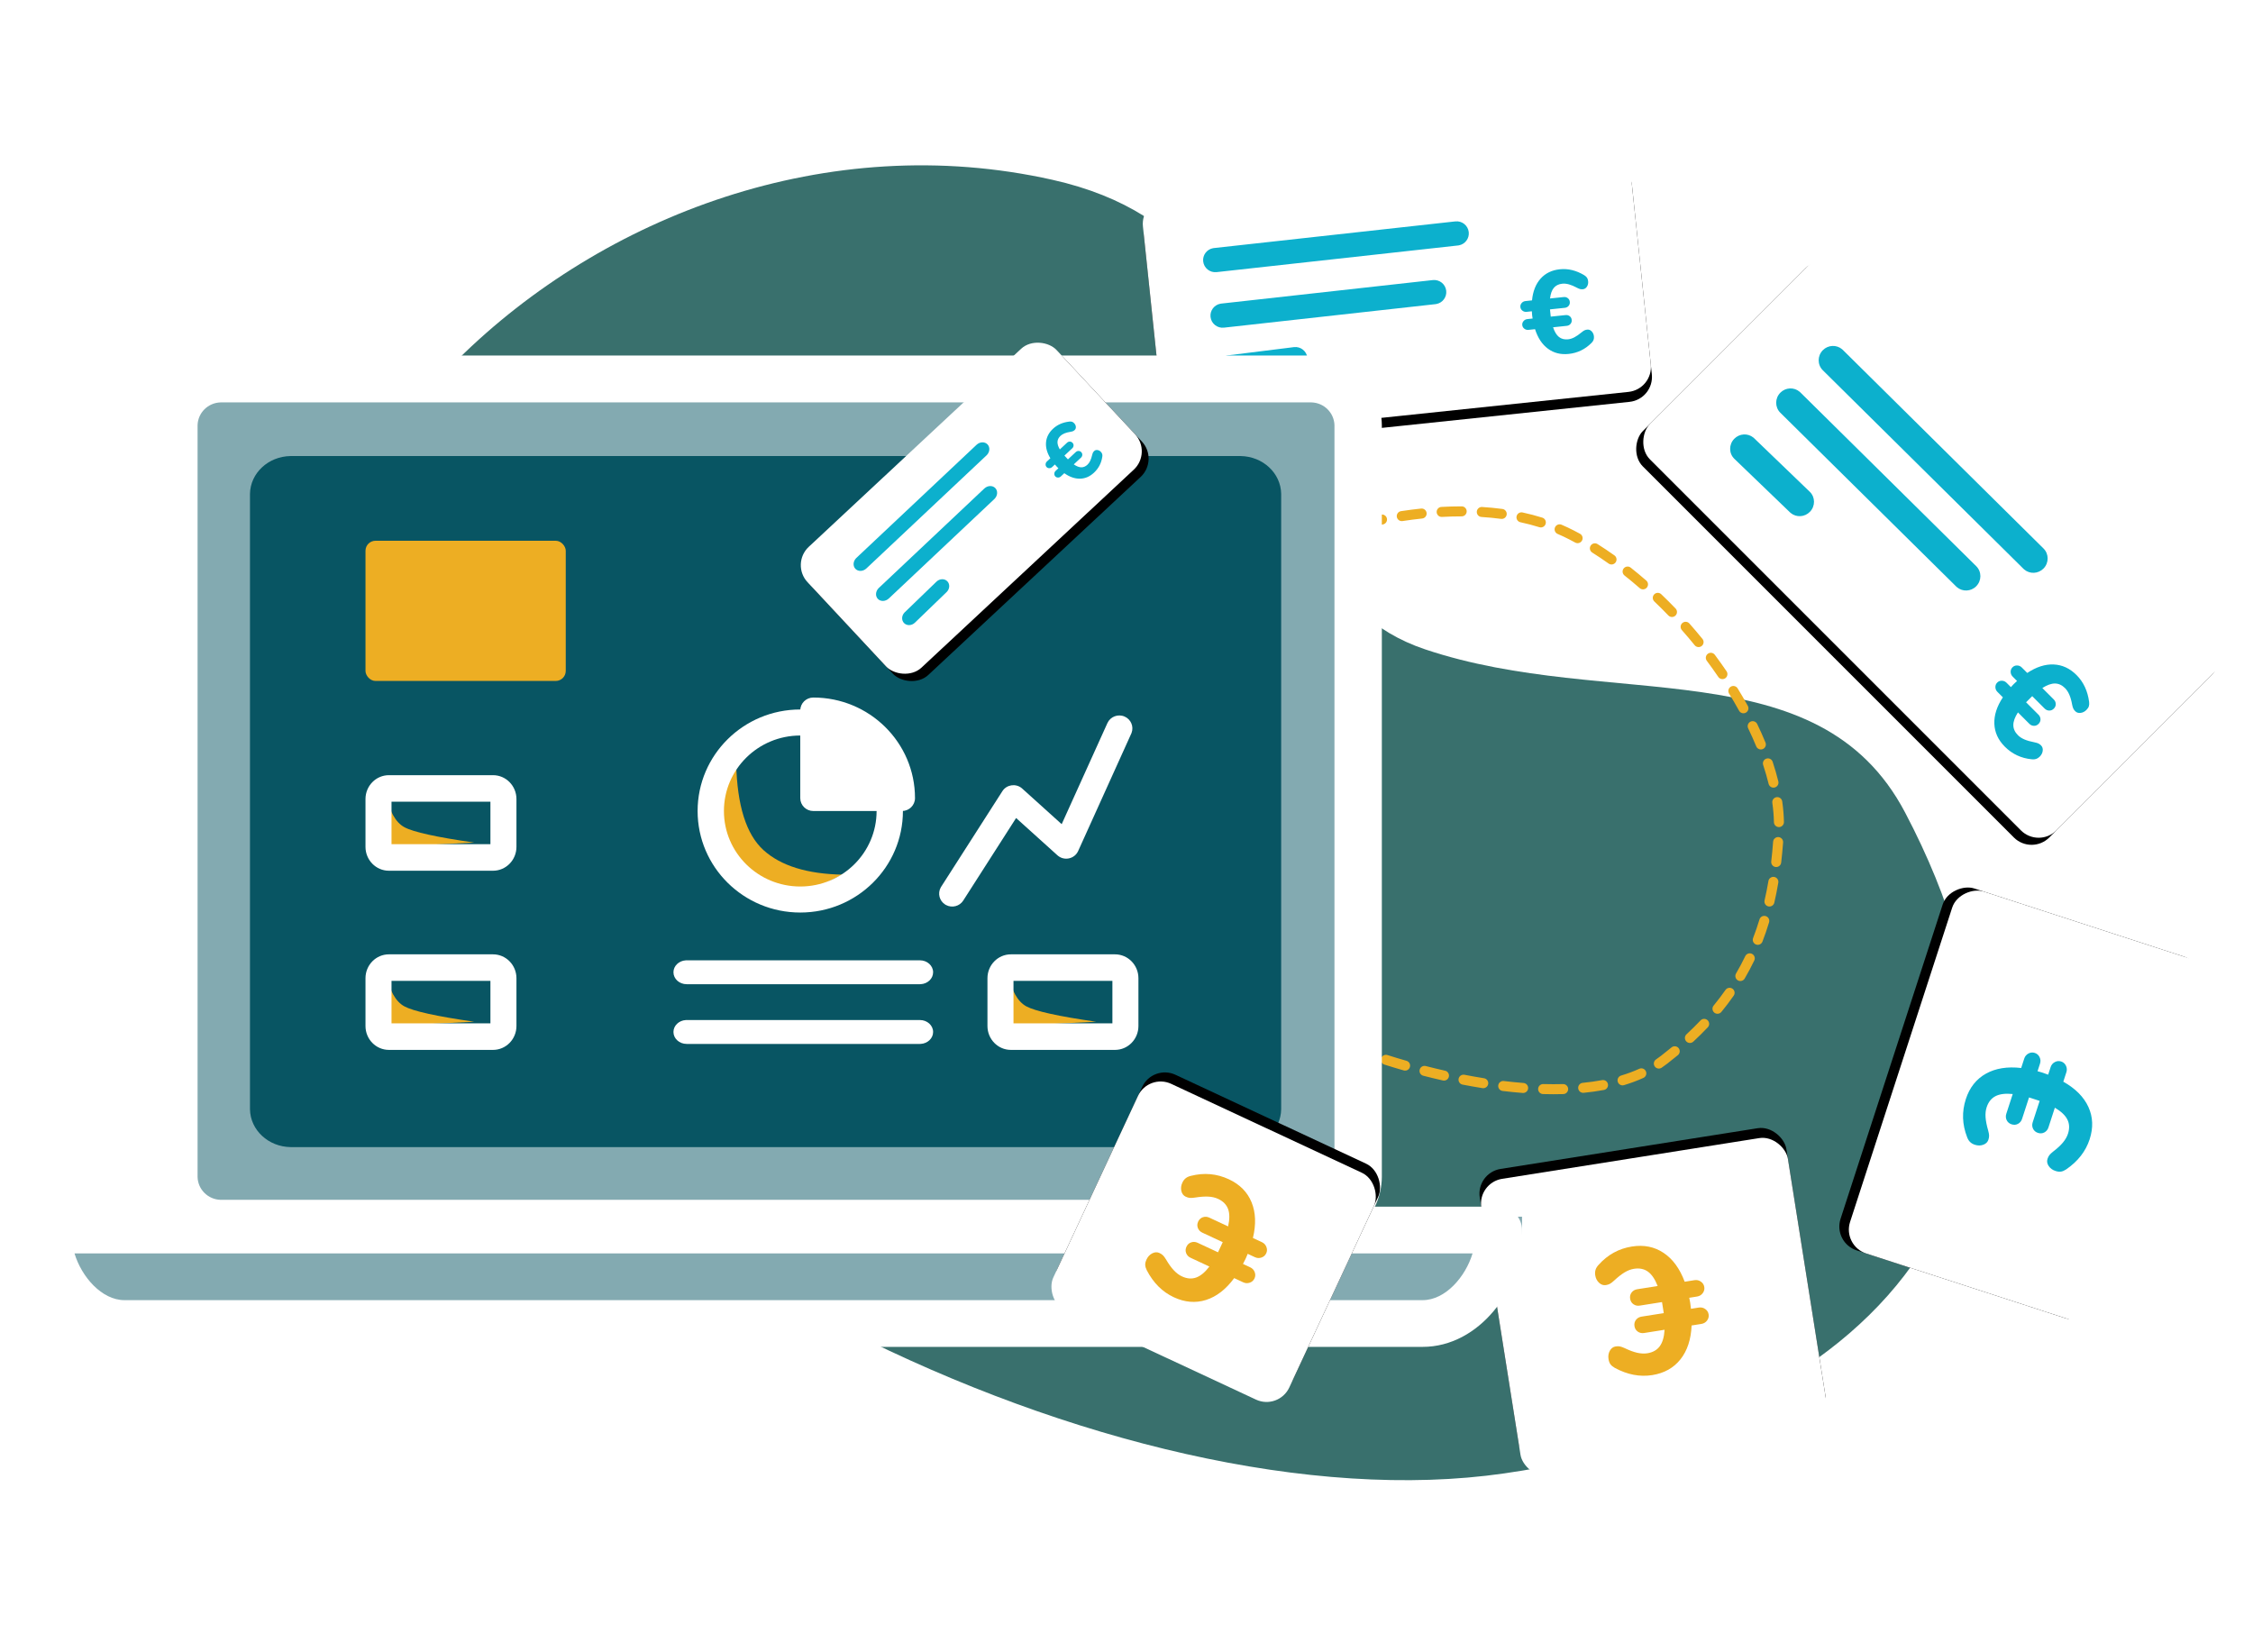 <?xml version="1.0" encoding="UTF-8"?>
<svg width="450px" height="330px" viewBox="0 0 450 330" version="1.1" xmlns="http://www.w3.org/2000/svg" xmlns:xlink="http://www.w3.org/1999/xlink">
    <title>Clearnox - Illustration 1</title>
    <defs>
        <rect id="path-1" x="0" y="0" width="98" height="48" rx="5"></rect>
        <filter x="-10.2%" y="-16.7%" width="120.4%" height="141.7%" filterUnits="objectBoundingBox" id="filter-2">
            <feOffset dx="0" dy="2" in="SourceAlpha" result="shadowOffsetOuter1"></feOffset>
            <feGaussianBlur stdDeviation="3" in="shadowOffsetOuter1" result="shadowBlurOuter1"></feGaussianBlur>
            <feColorMatrix values="0 0 0 0 0   0 0 0 0 0   0 0 0 0 0  0 0 0 0.138 0" type="matrix" in="shadowBlurOuter1"></feColorMatrix>
        </filter>
        <rect id="path-3" x="0" y="0" width="114.8" height="56" rx="5"></rect>
        <filter x="-8.7%" y="-14.3%" width="117.4%" height="135.7%" filterUnits="objectBoundingBox" id="filter-4">
            <feOffset dx="0" dy="2" in="SourceAlpha" result="shadowOffsetOuter1"></feOffset>
            <feGaussianBlur stdDeviation="3" in="shadowOffsetOuter1" result="shadowBlurOuter1"></feGaussianBlur>
            <feColorMatrix values="0 0 0 0 0   0 0 0 0 0   0 0 0 0 0  0 0 0 0.138 0" type="matrix" in="shadowBlurOuter1"></feColorMatrix>
        </filter>
        <rect id="path-5" x="0" y="0" width="76" height="54" rx="5"></rect>
        <filter x="-13.2%" y="-14.8%" width="126.3%" height="137.0%" filterUnits="objectBoundingBox" id="filter-6">
            <feOffset dx="0" dy="2" in="SourceAlpha" result="shadowOffsetOuter1"></feOffset>
            <feGaussianBlur stdDeviation="3" in="shadowOffsetOuter1" result="shadowBlurOuter1"></feGaussianBlur>
            <feColorMatrix values="0 0 0 0 0   0 0 0 0 0   0 0 0 0 0  0 0 0 0.138 0" type="matrix" in="shadowBlurOuter1"></feColorMatrix>
        </filter>
        <rect id="path-7" x="0" y="0" width="62" height="60" rx="5"></rect>
        <filter x="-16.1%" y="-13.3%" width="132.3%" height="133.3%" filterUnits="objectBoundingBox" id="filter-8">
            <feOffset dx="0" dy="2" in="SourceAlpha" result="shadowOffsetOuter1"></feOffset>
            <feGaussianBlur stdDeviation="3" in="shadowOffsetOuter1" result="shadowBlurOuter1"></feGaussianBlur>
            <feColorMatrix values="0 0 0 0 0   0 0 0 0 0   0 0 0 0 0  0 0 0 0.138 0" type="matrix" in="shadowBlurOuter1"></feColorMatrix>
        </filter>
        <rect id="path-9" x="-5.68434189e-14" y="2.27373675e-13" width="52" height="50" rx="5"></rect>
        <filter x="-19.2%" y="-16.0%" width="138.5%" height="140.0%" filterUnits="objectBoundingBox" id="filter-10">
            <feOffset dx="0" dy="2" in="SourceAlpha" result="shadowOffsetOuter1"></feOffset>
            <feGaussianBlur stdDeviation="3" in="shadowOffsetOuter1" result="shadowBlurOuter1"></feGaussianBlur>
            <feColorMatrix values="0 0 0 0 0   0 0 0 0 0   0 0 0 0 0  0 0 0 0.138 0" type="matrix" in="shadowBlurOuter1"></feColorMatrix>
        </filter>
        <rect id="path-11" x="2.27373675e-13" y="-1.13686838e-13" width="68" height="33" rx="5"></rect>
        <filter x="-14.7%" y="-24.2%" width="129.4%" height="160.6%" filterUnits="objectBoundingBox" id="filter-12">
            <feOffset dx="0" dy="2" in="SourceAlpha" result="shadowOffsetOuter1"></feOffset>
            <feGaussianBlur stdDeviation="3" in="shadowOffsetOuter1" result="shadowBlurOuter1"></feGaussianBlur>
            <feColorMatrix values="0 0 0 0 0   0 0 0 0 0   0 0 0 0 0  0 0 0 0.138 0" type="matrix" in="shadowBlurOuter1"></feColorMatrix>
        </filter>
    </defs>
    <g id="Clearnox---Illustration-1" stroke="none" stroke-width="1" fill="none" fill-rule="evenodd">
        <path d="M98.831,94.637 C129.271,73.134 160.581,103.432 199.04,109.136 C243.019,115.659 249.951,44.521 307.918,59.368 C397.201,82.235 436.353,202.504 371.124,248.584 C305.895,294.663 173.764,293.482 110.207,248.584 C46.65,203.686 33.581,140.731 98.831,94.637 Z" id="Rectangle-Copy-3" fill="#39706D" transform="translate(229.689, 170.013) scale(-1, 1) rotate(-27) translate(-229.689, -170.013) "></path>
        <path id="Path-19" d="M308.246,216.509 C309.594,216.548 310.908,216.55 312.187,216.513 C312.739,216.497 313.2,216.932 313.216,217.484 C313.231,218.036 312.797,218.497 312.245,218.512 C310.926,218.55 309.573,218.549 308.188,218.508 C307.636,218.492 307.202,218.032 307.218,217.48 C307.234,216.928 307.694,216.493 308.246,216.509 Z M300.245,215.895 L300.362,215.902 C301.696,216.063 303.009,216.195 304.3,216.295 C304.85,216.338 305.262,216.82 305.219,217.37 C305.176,217.921 304.695,218.332 304.144,218.289 C302.825,218.186 301.484,218.052 300.122,217.888 C299.574,217.821 299.183,217.323 299.249,216.775 C299.306,216.305 299.68,215.951 300.131,215.901 L300.245,215.895 Z M321.16,216.523 C321.261,217.066 320.903,217.588 320.36,217.689 C319.062,217.931 317.713,218.12 316.315,218.258 C315.765,218.312 315.276,217.911 315.221,217.361 C315.167,216.812 315.569,216.322 316.118,216.268 C317.461,216.135 318.753,215.954 319.994,215.723 C320.537,215.622 321.059,215.98 321.16,216.523 Z M292.506,214.657 C293.819,214.912 295.122,215.142 296.412,215.348 C296.957,215.434 297.329,215.947 297.242,216.492 C297.156,217.038 296.643,217.41 296.098,217.323 C294.785,217.114 293.46,216.88 292.126,216.621 C291.583,216.516 291.229,215.991 291.334,215.449 C291.439,214.907 291.964,214.552 292.506,214.657 Z M328.737,213.956 C328.966,214.459 328.744,215.052 328.242,215.281 C327.026,215.834 325.733,216.316 324.367,216.726 C323.838,216.885 323.281,216.585 323.122,216.056 C322.963,215.527 323.263,214.969 323.792,214.81 C325.073,214.426 326.281,213.976 327.413,213.461 C327.915,213.232 328.508,213.454 328.737,213.956 Z M284.774,212.912 C286.06,213.242 287.348,213.554 288.634,213.844 C289.172,213.966 289.51,214.501 289.389,215.04 C289.267,215.579 288.731,215.917 288.193,215.795 C286.888,215.5 285.582,215.184 284.277,214.849 C283.742,214.712 283.419,214.167 283.557,213.632 C283.694,213.097 284.239,212.775 284.774,212.912 Z M277.12,210.716 C278.373,211.114 279.642,211.498 280.922,211.865 C281.453,212.017 281.76,212.571 281.608,213.102 C281.455,213.633 280.902,213.94 280.371,213.788 C279.073,213.415 277.785,213.026 276.515,212.623 C275.989,212.456 275.697,211.893 275.865,211.367 C276.032,210.841 276.594,210.549 277.12,210.716 Z M335.269,209.323 C335.622,209.748 335.562,210.379 335.137,210.731 C334.436,211.311 333.714,211.887 332.971,212.46 C332.615,212.735 332.257,212.994 331.889,213.244 C331.432,213.555 330.81,213.436 330.499,212.979 C330.189,212.522 330.308,211.9 330.765,211.59 C331.101,211.362 331.425,211.127 331.75,210.877 C332.475,210.318 333.178,209.756 333.861,209.19 C334.287,208.838 334.917,208.897 335.269,209.323 Z M269.638,208.097 C270.838,208.56 272.083,209.017 273.363,209.464 C273.884,209.646 274.159,210.217 273.977,210.738 C273.795,211.26 273.224,211.534 272.703,211.352 C271.403,210.898 270.138,210.433 268.918,209.963 C268.403,209.764 268.146,209.185 268.345,208.67 C268.544,208.155 269.123,207.898 269.638,208.097 Z M256.016,194.711 C256.567,194.691 257.032,195.121 257.052,195.673 C257.071,196.186 256.701,196.622 256.206,196.699 L256.09,196.71 L244.951,197.126 C244.944,197.264 244.908,197.402 244.841,197.533 C244.773,197.664 244.681,197.774 244.572,197.86 L250.712,207.164 C250.994,207.592 250.905,208.158 250.521,208.48 L250.428,208.55 C250,208.832 249.434,208.743 249.112,208.359 L249.042,208.266 L241.46,196.774 C241.051,196.156 241.435,195.339 242.143,195.234 L242.257,195.224 L256.016,194.711 Z M262.323,204.966 C263.028,205.288 263.751,205.616 264.495,205.954 C264.967,206.167 265.454,206.382 265.956,206.598 C266.463,206.817 266.697,207.405 266.479,207.912 C266.261,208.42 265.672,208.654 265.165,208.435 C264.652,208.215 264.153,207.994 263.669,207.775 C262.924,207.437 262.199,207.108 261.492,206.785 C260.99,206.556 260.768,205.963 260.998,205.46 C261.227,204.958 261.82,204.737 262.323,204.966 Z M341.065,203.764 C341.466,204.144 341.483,204.777 341.103,205.178 C340.188,206.143 339.226,207.095 338.214,208.035 C337.809,208.411 337.176,208.388 336.801,207.983 C336.425,207.578 336.448,206.946 336.853,206.57 C337.834,205.658 338.766,204.736 339.651,203.802 C340.031,203.401 340.664,203.384 341.065,203.764 Z M255.076,201.607 C256.212,202.143 257.418,202.707 258.693,203.298 C259.194,203.53 259.412,204.124 259.18,204.625 C258.948,205.126 258.354,205.345 257.852,205.112 C256.573,204.52 255.362,203.954 254.222,203.415 C253.723,203.179 253.509,202.583 253.745,202.084 C253.981,201.585 254.577,201.371 255.076,201.607 Z M346.032,197.465 C346.484,197.781 346.595,198.405 346.278,198.857 C345.508,199.96 344.687,201.042 343.815,202.106 C343.464,202.533 342.834,202.595 342.407,202.245 C341.98,201.894 341.918,201.264 342.268,200.837 C343.108,199.813 343.898,198.772 344.639,197.712 C344.955,197.259 345.579,197.148 346.032,197.465 Z M247.859,197.969 L247.966,198.016 L251.523,199.846 C252.014,200.099 252.207,200.702 251.955,201.193 C251.72,201.649 251.183,201.848 250.715,201.672 L250.608,201.625 L247.051,199.795 C246.56,199.542 246.367,198.939 246.619,198.448 C246.854,197.992 247.39,197.793 247.859,197.969 Z M349.921,190.499 C350.419,190.738 350.628,191.336 350.389,191.833 C349.798,193.061 349.159,194.262 348.471,195.437 C348.192,195.914 347.579,196.074 347.103,195.795 C346.626,195.516 346.466,194.903 346.745,194.426 C347.406,193.298 348.019,192.146 348.586,190.966 C348.826,190.469 349.423,190.259 349.921,190.499 Z M352.677,182.963 C353.205,183.123 353.504,183.681 353.343,184.21 C352.944,185.527 352.503,186.81 352.019,188.063 C351.82,188.578 351.241,188.834 350.726,188.635 C350.211,188.436 349.955,187.857 350.153,187.342 C350.619,186.136 351.044,184.899 351.429,183.629 C351.59,183.101 352.148,182.802 352.677,182.963 Z M354.252,175.128 L354.368,175.141 C354.913,175.234 355.279,175.75 355.187,176.295 C354.955,177.658 354.69,178.984 354.391,180.276 C354.267,180.814 353.729,181.149 353.191,181.025 C352.653,180.9 352.318,180.363 352.443,179.825 C352.733,178.572 352.99,177.284 353.215,175.96 C353.294,175.493 353.685,175.157 354.138,175.129 L354.252,175.128 Z M355.106,167.183 L355.223,167.185 C355.773,167.226 356.187,167.706 356.146,168.257 C356.043,169.636 355.915,170.977 355.761,172.282 C355.696,172.831 355.199,173.223 354.651,173.158 C354.102,173.093 353.71,172.596 353.775,172.048 C353.925,170.771 354.051,169.459 354.151,168.108 C354.186,167.636 354.544,167.265 354.992,167.194 L355.106,167.183 Z M355.971,160.059 C356.172,161.469 356.287,162.84 356.312,164.168 C356.322,164.72 355.883,165.176 355.331,165.187 C354.779,165.197 354.322,164.758 354.312,164.206 C354.289,162.961 354.181,161.672 353.991,160.342 C353.913,159.795 354.293,159.289 354.84,159.211 C355.386,159.133 355.893,159.513 355.971,160.059 Z M354.06,152.15 C354.501,153.477 354.88,154.785 355.194,156.07 C355.325,156.607 354.996,157.148 354.46,157.279 C353.923,157.41 353.382,157.082 353.251,156.545 C352.95,155.313 352.586,154.057 352.162,152.781 C351.988,152.256 352.272,151.69 352.796,151.516 C353.32,151.342 353.886,151.626 354.06,152.15 Z M350.971,144.597 C351.57,145.839 352.123,147.076 352.628,148.303 C352.838,148.814 352.594,149.398 352.083,149.608 C351.573,149.818 350.988,149.574 350.778,149.063 C350.289,147.873 349.752,146.673 349.169,145.466 C348.929,144.969 349.138,144.371 349.635,144.131 C350.133,143.891 350.731,144.099 350.971,144.597 Z M347.061,137.478 C347.777,138.641 348.457,139.808 349.1,140.975 C349.366,141.459 349.19,142.067 348.706,142.334 C348.222,142.6 347.614,142.424 347.347,141.94 C346.721,140.801 346.057,139.662 345.358,138.526 C345.068,138.056 345.215,137.44 345.685,137.15 C346.155,136.861 346.771,137.007 347.061,137.478 Z M342.509,130.778 C343.319,131.865 344.101,132.963 344.854,134.07 C345.165,134.527 345.046,135.149 344.59,135.46 C344.133,135.77 343.511,135.652 343.2,135.195 C342.464,134.112 341.698,133.037 340.905,131.973 C340.575,131.53 340.667,130.904 341.109,130.574 C341.552,130.244 342.179,130.335 342.509,130.778 Z M337.427,124.523 C338.32,125.533 339.192,126.562 340.041,127.607 C340.389,128.035 340.324,128.665 339.895,129.013 C339.466,129.362 338.836,129.296 338.488,128.868 C337.657,127.844 336.803,126.836 335.928,125.847 C335.563,125.433 335.602,124.801 336.015,124.435 C336.429,124.07 337.061,124.109 337.427,124.523 Z M225.893,125.634 C226.12,126.138 225.896,126.73 225.392,126.957 C224.179,127.503 222.952,128.041 221.709,128.571 C221.201,128.787 220.614,128.551 220.397,128.043 C220.18,127.535 220.417,126.947 220.925,126.731 C222.155,126.206 223.37,125.674 224.571,125.133 C225.074,124.906 225.666,125.131 225.893,125.634 Z M233.097,122.155 C233.345,122.648 233.147,123.249 232.653,123.498 C231.465,124.096 230.261,124.686 229.041,125.267 C228.542,125.504 227.946,125.293 227.708,124.794 C227.471,124.295 227.683,123.699 228.181,123.461 C229.388,122.887 230.579,122.303 231.754,121.712 C232.247,121.463 232.848,121.662 233.097,122.155 Z M331.807,118.68 C332.777,119.606 333.733,120.558 334.672,121.534 C335.055,121.932 335.042,122.565 334.644,122.948 C334.246,123.331 333.613,123.319 333.23,122.921 C332.312,121.965 331.376,121.033 330.426,120.127 C330.026,119.746 330.012,119.113 330.393,118.713 C330.774,118.314 331.407,118.299 331.807,118.68 Z M240.136,118.345 C240.408,118.826 240.238,119.436 239.757,119.708 C238.598,120.363 237.422,121.008 236.229,121.645 C235.742,121.904 235.136,121.72 234.876,121.233 C234.616,120.745 234.801,120.14 235.288,119.88 C236.467,119.251 237.628,118.614 238.773,117.967 C239.254,117.695 239.864,117.865 240.136,118.345 Z M246.981,114.18 C247.277,114.646 247.14,115.264 246.674,115.56 C245.55,116.276 244.408,116.981 243.248,117.676 C242.774,117.96 242.16,117.806 241.876,117.333 C241.592,116.859 241.746,116.245 242.22,115.961 C243.365,115.275 244.491,114.579 245.6,113.873 C246.066,113.577 246.684,113.714 246.981,114.18 Z M325.708,113.367 C326.756,114.196 327.794,115.06 328.821,115.956 C329.237,116.318 329.28,116.95 328.917,117.366 C328.554,117.783 327.923,117.826 327.506,117.463 C326.503,116.588 325.489,115.745 324.466,114.935 C324.033,114.592 323.96,113.963 324.303,113.53 C324.646,113.097 325.275,113.024 325.708,113.367 Z M254.105,110.569 C254.334,111.072 254.111,111.665 253.608,111.893 C252.343,112.466 251.154,113.044 250.059,113.616 C249.57,113.872 248.965,113.683 248.71,113.193 C248.454,112.704 248.643,112.1 249.133,111.844 C250.261,111.254 251.484,110.66 252.782,110.071 C253.285,109.843 253.877,110.066 254.105,110.569 Z M319.085,108.665 C320.213,109.375 321.338,110.129 322.456,110.924 C322.906,111.244 323.011,111.869 322.691,112.319 C322.371,112.769 321.747,112.874 321.297,112.554 C320.209,111.78 319.115,111.047 318.02,110.357 C317.552,110.063 317.412,109.445 317.706,108.978 C318.001,108.511 318.618,108.37 319.085,108.665 Z M261.557,107.662 C261.743,108.183 261.471,108.755 260.951,108.94 C259.685,109.391 258.448,109.86 257.247,110.342 C256.734,110.547 256.152,110.298 255.946,109.786 C255.741,109.273 255.99,108.691 256.502,108.485 C257.727,107.994 258.989,107.516 260.28,107.056 C260.8,106.871 261.372,107.142 261.557,107.662 Z M311.899,104.798 C312.729,105.153 313.54,105.534 314.331,105.942 C314.752,106.159 315.167,106.379 315.582,106.605 C316.067,106.87 316.245,107.477 315.981,107.962 C315.716,108.447 315.109,108.626 314.624,108.361 C314.222,108.142 313.822,107.929 313.415,107.72 C312.667,107.334 311.9,106.974 311.113,106.638 C310.605,106.421 310.37,105.833 310.587,105.325 C310.804,104.817 311.391,104.581 311.899,104.798 Z M269.216,105.325 C269.363,105.857 269.05,106.408 268.517,106.554 C267.24,106.906 265.971,107.281 264.716,107.677 C264.189,107.843 263.627,107.55 263.461,107.024 C263.295,106.497 263.588,105.935 264.114,105.769 C265.393,105.366 266.685,104.985 267.986,104.626 C268.519,104.48 269.069,104.792 269.216,105.325 Z M277.016,103.569 C277.121,104.111 276.767,104.636 276.225,104.741 C274.936,104.992 273.643,105.27 272.352,105.575 C271.815,105.701 271.276,105.368 271.15,104.831 C271.023,104.293 271.356,103.755 271.894,103.628 C273.21,103.318 274.528,103.034 275.843,102.778 C276.385,102.673 276.91,103.027 277.016,103.569 Z M304.101,102.347 C305.456,102.64 306.775,102.985 308.057,103.386 C308.584,103.55 308.878,104.111 308.713,104.638 C308.549,105.165 307.988,105.459 307.461,105.295 C306.237,104.913 304.976,104.582 303.679,104.302 C303.139,104.186 302.796,103.654 302.912,103.114 C303.029,102.574 303.561,102.231 304.101,102.347 Z M284.943,102.46 C285.001,103.009 284.603,103.501 284.053,103.559 C282.756,103.696 281.448,103.865 280.131,104.065 C279.585,104.147 279.075,103.772 278.992,103.226 C278.909,102.68 279.285,102.17 279.831,102.087 C281.178,101.883 282.516,101.71 283.844,101.57 C284.393,101.512 284.885,101.911 284.943,102.46 Z M295.91,101.255 L296.027,101.255 C297.404,101.342 298.755,101.473 300.078,101.649 C300.625,101.722 301.01,102.225 300.937,102.773 C300.864,103.32 300.361,103.705 299.813,103.632 C298.537,103.461 297.233,103.335 295.902,103.251 C295.351,103.217 294.932,102.742 294.967,102.191 C294.996,101.718 295.349,101.343 295.797,101.267 L295.91,101.255 Z M291.948,101.13 C292.5,101.13 292.948,101.578 292.948,102.13 C292.948,102.682 292.5,103.13 291.947,103.13 C290.652,103.13 289.337,103.167 288.004,103.24 C287.453,103.271 286.981,102.849 286.95,102.297 C286.92,101.746 287.342,101.274 287.894,101.243 C289.263,101.168 290.615,101.13 291.948,101.13 Z" fill="#EDAE23" fill-rule="nonzero"></path>
        <g id="Group" transform="translate(279, 59) rotate(-6) translate(-279, -59) translate(230, 35)">
            <g id="Rectangle">
                <use fill="black" fill-opacity="1" filter="url(#filter-2)" xlink:href="#path-1"></use>
                <use fill="#FFFFFF" fill-rule="evenodd" xlink:href="#path-1"></use>
            </g>
            <path d="M62.163,10.52 C63.503,10.513 64.595,11.591 64.602,12.926 C64.609,14.201 63.625,15.251 62.37,15.35 L62.188,15.357 L13.677,15.611 C12.337,15.618 11.245,14.541 11.238,13.205 C11.231,11.93 12.216,10.88 13.471,10.781 L13.652,10.774 L62.163,10.52 Z" id="Path-14" fill="#0CB0CD" fill-rule="nonzero"></path>
            <path d="M56.459,21.704 C57.801,21.696 58.895,22.772 58.903,24.108 C58.911,25.383 57.926,26.433 56.669,26.533 L56.488,26.541 L13.983,26.794 C12.641,26.802 11.546,25.726 11.538,24.39 C11.531,23.115 12.516,22.065 13.773,21.965 L13.954,21.957 L56.459,21.704 Z" id="Path-14-Copy-6" fill="#0CB0CD" fill-rule="nonzero"></path>
            <path d="M27.478,32.123 C28.806,32.098 29.903,33.16 29.929,34.495 C29.953,35.77 28.992,36.833 27.749,36.95 L27.57,36.96 L14.36,37.213 C13.032,37.239 11.935,36.177 11.909,34.841 C11.885,33.566 12.846,32.503 14.089,32.387 L14.268,32.377 L27.478,32.123 Z" id="Path-14-Copy-7" fill="#0CB0CD" fill-rule="nonzero"></path>
            <path d="M81.911,39.211 C83.673,39.211 85.253,38.647 86.649,37.518 C86.872,37.346 87.034,37.158 87.138,36.954 C87.241,36.75 87.292,36.515 87.292,36.249 C87.292,35.841 87.177,35.492 86.947,35.202 C86.717,34.912 86.435,34.767 86.102,34.767 C85.895,34.767 85.713,34.795 85.554,34.85 C85.395,34.904 85.197,35.01 84.959,35.167 C84.372,35.559 83.852,35.845 83.399,36.025 C82.947,36.205 82.515,36.296 82.102,36.296 C81.372,36.296 80.784,36.08 80.34,35.649 C79.895,35.218 79.57,34.532 79.364,33.592 L79.364,33.592 L82.102,33.592 C82.419,33.592 82.685,33.49 82.899,33.286 C83.114,33.082 83.221,32.824 83.221,32.51 C83.221,32.196 83.114,31.938 82.899,31.734 C82.685,31.53 82.419,31.428 82.102,31.428 L82.102,31.428 L79.126,31.428 L79.126,29.971 L82.102,29.971 C82.419,29.971 82.685,29.869 82.899,29.665 C83.114,29.461 83.221,29.202 83.221,28.889 C83.221,28.575 83.114,28.317 82.899,28.113 C82.685,27.909 82.419,27.807 82.102,27.807 L82.102,27.807 L79.364,27.807 C79.57,26.883 79.895,26.205 80.34,25.773 C80.784,25.342 81.372,25.127 82.102,25.127 C82.515,25.127 82.951,25.217 83.411,25.397 C83.872,25.578 84.388,25.864 84.959,26.256 C85.197,26.412 85.395,26.518 85.554,26.573 C85.713,26.628 85.895,26.655 86.102,26.655 C86.435,26.655 86.717,26.51 86.947,26.22 C87.177,25.93 87.292,25.581 87.292,25.174 C87.292,24.876 87.241,24.633 87.138,24.445 C87.034,24.257 86.872,24.077 86.649,23.904 C85.157,22.776 83.578,22.211 81.911,22.211 C80.308,22.211 78.971,22.697 77.899,23.669 C76.828,24.641 76.11,26.02 75.745,27.807 L75.745,27.807 L74.435,27.807 C74.118,27.807 73.848,27.913 73.626,28.125 C73.403,28.336 73.292,28.591 73.292,28.889 C73.292,29.187 73.403,29.442 73.626,29.653 C73.848,29.865 74.118,29.971 74.435,29.971 L74.435,29.971 L75.483,29.971 C75.467,30.127 75.459,30.37 75.459,30.699 L75.46,30.887 C75.462,31.122 75.47,31.303 75.483,31.428 L75.483,31.428 L74.435,31.428 C74.118,31.428 73.848,31.534 73.626,31.746 C73.403,31.957 73.292,32.212 73.292,32.51 C73.292,32.808 73.403,33.063 73.626,33.274 C73.848,33.486 74.118,33.592 74.435,33.592 L74.435,33.592 L75.745,33.592 C76.11,35.379 76.828,36.762 77.899,37.742 C78.971,38.721 80.308,39.211 81.911,39.211 Z" id="€" fill="#0CB0CD" fill-rule="nonzero"></path>
        </g>
        <g id="Group-Copy-2" transform="translate(386.4, 109) rotate(45) translate(-386.4, -109) translate(329, 81)">
            <g id="Rectangle">
                <use fill="black" fill-opacity="1" filter="url(#filter-4)" xlink:href="#path-3"></use>
                <use fill="#FFFFFF" fill-rule="evenodd" xlink:href="#path-3"></use>
            </g>
            <path d="M73.166,13 C74.723,12.992 75.992,14.261 76,15.836 C76.008,17.339 74.864,18.576 73.406,18.692 L73.196,18.701 L16.834,19 C15.277,19.008 14.008,17.739 14,16.164 C13.992,14.661 15.136,13.424 16.594,13.308 L16.804,13.299 L73.166,13 Z" id="Path-14" fill="#0CB0CD" fill-rule="nonzero"></path>
            <path d="M66.161,25 C67.72,24.991 68.991,26.259 69,27.834 C69.009,29.336 67.865,30.575 66.406,30.692 L66.195,30.701 L16.839,31 C15.28,31.009 14.009,29.741 14,28.166 C13.991,26.664 15.135,25.425 16.594,25.308 L16.805,25.299 L66.161,25 Z" id="Path-14-Copy-6" fill="#0CB0CD" fill-rule="nonzero"></path>
            <path d="M32.143,38.001 C33.691,37.97 34.97,39.222 34.999,40.796 C35.028,42.299 33.907,43.552 32.459,43.689 L32.25,43.701 L16.857,43.999 C15.309,44.03 14.03,42.778 14.001,41.204 C13.972,39.701 15.093,38.448 16.541,38.311 L16.75,38.299 L32.143,38.001 Z" id="Path-14-Copy-7" fill="#0CB0CD" fill-rule="nonzero"></path>
            <path d="M95.704,46.452 C97.776,46.452 99.633,45.78 101.276,44.436 C101.537,44.231 101.729,44.007 101.85,43.764 C101.971,43.521 102.032,43.241 102.032,42.924 C102.032,42.439 101.897,42.023 101.626,41.678 C101.355,41.333 101.024,41.16 100.632,41.16 C100.389,41.16 100.175,41.193 99.988,41.258 C99.801,41.323 99.568,41.449 99.288,41.636 C98.597,42.103 97.986,42.443 97.454,42.658 C96.922,42.873 96.413,42.98 95.928,42.98 C95.069,42.98 94.379,42.723 93.856,42.21 C93.333,41.697 92.951,40.88 92.708,39.76 L92.708,39.76 L95.928,39.76 C96.301,39.76 96.614,39.639 96.866,39.396 C97.118,39.153 97.244,38.845 97.244,38.472 C97.244,38.099 97.118,37.791 96.866,37.548 C96.614,37.305 96.301,37.184 95.928,37.184 L95.928,37.184 L92.428,37.184 L92.428,35.448 L95.928,35.448 C96.301,35.448 96.614,35.327 96.866,35.084 C97.118,34.841 97.244,34.533 97.244,34.16 C97.244,33.787 97.118,33.479 96.866,33.236 C96.614,32.993 96.301,32.872 95.928,32.872 L95.928,32.872 L92.708,32.872 C92.951,31.771 93.333,30.963 93.856,30.45 C94.379,29.937 95.069,29.68 95.928,29.68 C96.413,29.68 96.927,29.787 97.468,30.002 C98.009,30.217 98.616,30.557 99.288,31.024 C99.568,31.211 99.801,31.337 99.988,31.402 C100.175,31.467 100.389,31.5 100.632,31.5 C101.024,31.5 101.355,31.327 101.626,30.982 C101.897,30.637 102.032,30.221 102.032,29.736 C102.032,29.381 101.971,29.092 101.85,28.868 C101.729,28.644 101.537,28.429 101.276,28.224 C99.521,26.88 97.664,26.208 95.704,26.208 C93.819,26.208 92.246,26.787 90.986,27.944 C89.726,29.101 88.881,30.744 88.452,32.872 L88.452,32.872 L86.912,32.872 C86.539,32.872 86.221,32.998 85.96,33.25 C85.699,33.502 85.568,33.805 85.568,34.16 C85.568,34.515 85.699,34.818 85.96,35.07 C86.221,35.322 86.539,35.448 86.912,35.448 L86.912,35.448 L88.144,35.448 C88.125,35.635 88.116,35.924 88.116,36.316 L88.117,36.539 C88.12,36.82 88.129,37.035 88.144,37.184 L88.144,37.184 L86.912,37.184 C86.539,37.184 86.221,37.31 85.96,37.562 C85.699,37.814 85.568,38.117 85.568,38.472 C85.568,38.827 85.699,39.13 85.96,39.382 C86.221,39.634 86.539,39.76 86.912,39.76 L86.912,39.76 L88.452,39.76 C88.881,41.888 89.726,43.535 90.986,44.702 C92.246,45.869 93.819,46.452 95.704,46.452 Z" id="€" fill="#0CB0CD" fill-rule="nonzero"></path>
        </g>
        <g id="Group-Copy-3" transform="translate(405.4, 221) rotate(108) translate(-405.4, -221) translate(367.4, 194)">
            <g id="Rectangle">
                <use fill="black" fill-opacity="1" filter="url(#filter-6)" xlink:href="#path-5"></use>
                <use fill="#FFFFFF" fill-rule="evenodd" xlink:href="#path-5"></use>
            </g>
            <path d="M40.518,39.592 C43.179,39.592 45.565,38.729 47.675,37.003 C48.01,36.74 48.256,36.452 48.412,36.14 C48.568,35.829 48.646,35.469 48.646,35.061 C48.646,34.438 48.472,33.905 48.124,33.461 C47.776,33.018 47.351,32.796 46.847,32.796 C46.536,32.796 46.26,32.838 46.02,32.922 C45.781,33.006 45.481,33.167 45.121,33.407 C44.234,34.006 43.449,34.444 42.766,34.72 C42.083,34.995 41.429,35.133 40.806,35.133 C39.703,35.133 38.816,34.804 38.145,34.144 C37.474,33.485 36.982,32.436 36.67,30.998 L36.67,30.998 L40.806,30.998 C41.285,30.998 41.687,30.842 42.011,30.53 C42.334,30.219 42.496,29.823 42.496,29.344 C42.496,28.864 42.334,28.468 42.011,28.157 C41.687,27.845 41.285,27.689 40.806,27.689 L40.806,27.689 L36.311,27.689 L36.311,25.46 L40.806,25.46 C41.285,25.46 41.687,25.304 42.011,24.992 C42.334,24.681 42.496,24.285 42.496,23.805 C42.496,23.326 42.334,22.93 42.011,22.619 C41.687,22.307 41.285,22.151 40.806,22.151 L40.806,22.151 L36.67,22.151 C36.982,20.737 37.474,19.7 38.145,19.041 C38.816,18.381 39.703,18.052 40.806,18.052 C41.429,18.052 42.089,18.19 42.784,18.465 C43.479,18.741 44.258,19.178 45.121,19.778 C45.481,20.018 45.781,20.179 46.02,20.263 C46.26,20.347 46.536,20.389 46.847,20.389 C47.351,20.389 47.776,20.167 48.124,19.724 C48.472,19.28 48.646,18.747 48.646,18.124 C48.646,17.668 48.568,17.296 48.412,17.009 C48.256,16.721 48.01,16.445 47.675,16.182 C45.421,14.456 43.036,13.592 40.518,13.592 C38.097,13.592 36.077,14.336 34.459,15.822 C32.841,17.308 31.756,19.418 31.204,22.151 L31.204,22.151 L29.226,22.151 C28.747,22.151 28.339,22.313 28.004,22.637 C27.668,22.96 27.5,23.35 27.5,23.805 C27.5,24.261 27.668,24.651 28.004,24.974 C28.339,25.298 28.747,25.46 29.226,25.46 L29.226,25.46 L30.809,25.46 C30.785,25.699 30.773,26.071 30.773,26.574 L30.774,26.861 C30.778,27.221 30.79,27.497 30.809,27.689 L30.809,27.689 L29.226,27.689 C28.747,27.689 28.339,27.851 28.004,28.175 C27.668,28.498 27.5,28.888 27.5,29.344 C27.5,29.799 27.668,30.189 28.004,30.512 C28.339,30.836 28.747,30.998 29.226,30.998 L29.226,30.998 L31.204,30.998 C31.756,33.731 32.841,35.847 34.459,37.345 C36.077,38.843 38.097,39.592 40.518,39.592 Z" id="€" fill="#0CB0CD" fill-rule="nonzero"></path>
        </g>
        <g id="Group-Copy-4" transform="translate(330.4, 261) rotate(171) translate(-330.4, -261) translate(299.4, 231)">
            <g id="Rectangle">
                <use fill="black" fill-opacity="1" filter="url(#filter-8)" xlink:href="#path-7"></use>
                <use fill="#FFFFFF" fill-rule="evenodd" xlink:href="#path-7"></use>
            </g>
            <path d="M33.518,42.592 C36.179,42.592 38.565,41.729 40.675,40.003 C41.01,39.74 41.256,39.452 41.412,39.14 C41.568,38.829 41.646,38.469 41.646,38.061 C41.646,37.438 41.472,36.905 41.124,36.461 C40.776,36.018 40.351,35.796 39.847,35.796 C39.536,35.796 39.26,35.838 39.02,35.922 C38.781,36.006 38.481,36.167 38.121,36.407 C37.234,37.006 36.449,37.444 35.766,37.72 C35.083,37.995 34.429,38.133 33.806,38.133 C32.703,38.133 31.816,37.804 31.145,37.144 C30.474,36.485 29.982,35.436 29.67,33.998 L29.67,33.998 L33.806,33.998 C34.285,33.998 34.687,33.842 35.011,33.53 C35.334,33.219 35.496,32.823 35.496,32.344 C35.496,31.864 35.334,31.468 35.011,31.157 C34.687,30.845 34.285,30.689 33.806,30.689 L33.806,30.689 L29.311,30.689 L29.311,28.46 L33.806,28.46 C34.285,28.46 34.687,28.304 35.011,27.992 C35.334,27.681 35.496,27.285 35.496,26.805 C35.496,26.326 35.334,25.93 35.011,25.619 C34.687,25.307 34.285,25.151 33.806,25.151 L33.806,25.151 L29.67,25.151 C29.982,23.737 30.474,22.7 31.145,22.041 C31.816,21.381 32.703,21.052 33.806,21.052 C34.429,21.052 35.089,21.19 35.784,21.465 C36.479,21.741 37.258,22.178 38.121,22.778 C38.481,23.018 38.781,23.179 39.02,23.263 C39.26,23.347 39.536,23.389 39.847,23.389 C40.351,23.389 40.776,23.167 41.124,22.724 C41.472,22.28 41.646,21.747 41.646,21.124 C41.646,20.668 41.568,20.296 41.412,20.009 C41.256,19.721 41.01,19.445 40.675,19.182 C38.421,17.456 36.036,16.592 33.518,16.592 C31.097,16.592 29.077,17.336 27.459,18.822 C25.841,20.308 24.756,22.418 24.204,25.151 L24.204,25.151 L22.226,25.151 C21.747,25.151 21.339,25.313 21.004,25.637 C20.668,25.96 20.5,26.35 20.5,26.805 C20.5,27.261 20.668,27.651 21.004,27.974 C21.339,28.298 21.747,28.46 22.226,28.46 L22.226,28.46 L23.809,28.46 C23.785,28.699 23.773,29.071 23.773,29.574 L23.774,29.861 C23.778,30.221 23.79,30.497 23.809,30.689 L23.809,30.689 L22.226,30.689 C21.747,30.689 21.339,30.851 21.004,31.175 C20.668,31.498 20.5,31.888 20.5,32.344 C20.5,32.799 20.668,33.189 21.004,33.512 C21.339,33.836 21.747,33.998 22.226,33.998 L22.226,33.998 L24.204,33.998 C24.756,36.731 25.841,38.847 27.459,40.345 C29.077,41.843 31.097,42.592 33.518,42.592 Z" id="€" fill="#EDAE23" fill-rule="nonzero"></path>
        </g>
        <g id="iconfinder_laptop_4484568" transform="translate(5, 71)">
            <rect id="Rectangle" fill="#085563" x="41" y="16" width="215" height="146"></rect>
            <path d="M255.662,6 C260.787,6.076 264.924,10.172 265,15.248 L265,165.752 C264.924,170.828 260.787,174.924 255.662,175 L37.338,175 C32.213,174.924 28.076,170.828 28,165.752 L28,15.248 C28.076,10.172 32.213,6.076 37.338,6 L255.662,6 Z M242.778,20.083 L53.044,20.083 C48.59,20.145 44.995,23.491 44.929,27.636 L44.929,27.636 L44.929,150.547 C44.995,154.693 48.59,158.038 53.044,158.1 L53.044,158.1 L242.778,158.1 C247.232,158.038 250.827,154.693 250.893,150.547 L250.893,150.547 L250.893,27.636 C250.827,23.491 247.232,20.145 242.778,20.083 L242.778,20.083 Z" id="Combined-Shape" fill="#83AAB1" fill-rule="nonzero"></path>
            <g id="homepage-flow-5" transform="translate(68, 54)">
                <rect id="Rectangle" fill-opacity="0" fill="#FFFFFF" x="57.893" y="0" width="100.107" height="99" rx="8"></rect>
                <path d="M110.736,66.795 C112.193,66.795 113.374,67.863 113.374,69.181 C113.374,70.446 112.286,71.48 110.91,71.561 L110.736,71.566 L64.149,71.566 C62.692,71.566 61.511,70.498 61.511,69.181 C61.511,67.916 62.6,66.881 63.976,66.8 L64.149,66.795 L110.736,66.795 Z" id="Line-3" fill="#FFFFFF" fill-rule="nonzero"></path>
                <path d="M148.187,19.418 C148.775,18.118 150.317,17.535 151.632,18.117 C152.892,18.674 153.485,20.099 153.015,21.361 L152.948,21.524 L142.343,44.968 C141.642,46.517 139.661,46.973 138.343,45.937 L138.205,45.821 L129.949,38.374 L119.391,54.861 C118.653,56.014 117.142,56.391 115.947,55.749 L115.793,55.66 C114.627,54.929 114.246,53.436 114.895,52.253 L114.985,52.101 L127.207,33.017 C128.043,31.713 129.83,31.431 131.032,32.377 L131.168,32.492 L139.054,39.606 L148.187,19.418 Z" id="Line-3-Copy-2" fill="#FFFFFF" fill-rule="nonzero"></path>
                <path d="M127.847,79.063 C135.379,77.979 140.029,76.954 141.8,75.987 C143.57,75.019 144.815,72.751 145.536,69.181 L145.939,79.063 L145.269,79.916 L127.847,79.063 Z" id="Path-2" fill="#EDAE23" transform="translate(136.893, 74.548) scale(-1, 1) translate(-136.893, -74.548) "></path>
                <path d="M3.618,43.28 C11.15,42.196 15.8,41.171 17.57,40.203 C19.341,39.236 20.586,36.967 21.307,33.398 L21.71,43.28 L21.04,44.133 L3.618,43.28 Z" id="Path-2-Copy" fill="#EDAE23" transform="translate(12.664, 38.765) scale(-1, 1) translate(-12.664, -38.765) "></path>
                <path d="M3.618,79.063 C11.15,77.979 15.8,76.954 17.57,75.987 C19.341,75.019 20.586,72.751 21.307,69.181 L21.71,79.063 L21.04,79.916 L3.618,79.063 Z" id="Path-2-Copy-2" fill="#EDAE23" transform="translate(12.664, 74.548) scale(-1, 1) translate(-12.664, -74.548) "></path>
                <path d="M149.703,65.602 L128.908,65.602 C126.324,65.602 124.229,67.738 124.229,70.373 L124.229,79.916 C124.229,82.551 126.324,84.687 128.908,84.687 L149.703,84.687 C152.287,84.687 154.382,82.551 154.382,79.916 L154.382,70.373 C154.382,67.738 152.287,65.602 149.703,65.602 Z M149.183,70.904 L149.183,79.386 L129.428,79.386 L129.428,70.904 L149.183,70.904 Z" id="Rectangle" fill="#FFFFFF" fill-rule="nonzero"></path>
                <path d="M25.474,29.819 L4.679,29.819 C2.095,29.819 0,31.955 0,34.59 L0,44.133 C0,46.768 2.095,48.904 4.679,48.904 L25.474,48.904 C28.058,48.904 30.153,46.768 30.153,44.133 L30.153,34.59 C30.153,31.955 28.058,29.819 25.474,29.819 Z M24.954,35.12 L24.954,43.602 L5.199,43.602 L5.199,35.12 L24.954,35.12 Z" id="Rectangle-Copy-9" fill="#FFFFFF" fill-rule="nonzero"></path>
                <path d="M25.474,65.602 L4.679,65.602 C2.095,65.602 0,67.738 0,70.373 L0,79.916 C0,82.551 2.095,84.687 4.679,84.687 L25.474,84.687 C28.058,84.687 30.153,82.551 30.153,79.916 L30.153,70.373 C30.153,67.738 28.058,65.602 25.474,65.602 Z M24.954,70.904 L24.954,79.386 L5.199,79.386 L5.199,70.904 L24.954,70.904 Z" id="Rectangle-Copy-10" fill="#FFFFFF" fill-rule="nonzero"></path>
                <path d="M67.542,49.687 C74.613,49.551 79.874,47.918 83.325,44.788 C86.776,41.658 88.596,35.873 88.785,27.434 L95.282,37.729 L91.029,47.673 L89.474,50.246 L77.984,54.867 L67.542,49.687 Z" id="Path-2" fill="#EDAE23" transform="translate(81.412, 41.151) scale(-1, 1) translate(-81.412, -41.151) "></path>
                <path d="M110.736,78.723 C112.193,78.723 113.374,79.791 113.374,81.108 C113.374,82.373 112.286,83.408 110.91,83.489 L110.736,83.494 L64.149,83.494 C62.692,83.494 61.511,82.426 61.511,81.108 C61.511,79.844 62.6,78.809 63.976,78.728 L64.149,78.723 L110.736,78.723 Z" id="Line-3-Copy" fill="#FFFFFF" fill-rule="nonzero"></path>
                <path d="M86.84,16.699 C75.516,16.699 66.336,25.777 66.336,36.976 C66.336,48.175 75.516,57.253 86.84,57.253 C98.164,57.253 107.344,48.175 107.344,36.976 C107.344,25.777 98.164,16.699 86.84,16.699 Z M86.84,21.898 C95.26,21.898 102.086,28.649 102.086,36.976 C102.086,45.303 95.26,52.054 86.84,52.054 C78.419,52.054 71.593,45.303 71.593,36.976 C71.593,28.649 78.419,21.898 86.84,21.898 Z" id="Oval" fill="#FFFFFF" fill-rule="nonzero"></path>
                <path d="M89.444,14.313 C88.006,14.313 86.84,15.466 86.84,16.889 L86.84,34.401 C86.84,35.823 88.006,36.976 89.444,36.976 L107.152,36.976 C108.59,36.976 109.756,35.823 109.756,34.401 C109.756,23.307 100.662,14.313 89.444,14.313 Z" id="Oval-Copy-16" fill="#FFFFFF" fill-rule="nonzero"></path>
            </g>
            <rect id="Rectangle" fill="#EDAE23" x="68" y="37" width="40" height="28" rx="2"></rect>
            <path d="M256.95,178 L39.05,178 C31.323,177.924 25.077,171.74 25,164.088 L25,13.912 C25.077,6.26 31.323,0.076 39.05,0 L256.926,0 C264.663,0.063 270.923,6.251 271,13.912 L271,164.088 C270.923,171.74 264.677,177.924 256.95,178 Z M39.05,9.368 C36.547,9.442 34.536,11.434 34.462,13.912 L34.462,164.088 C34.536,166.566 36.547,168.558 39.05,168.632 L256.926,168.632 C259.438,168.57 261.464,166.575 261.538,164.088 L261.538,13.912 C261.464,11.434 259.453,9.442 256.95,9.368 L39.05,9.368 Z" id="Shape" fill="#FFFFFF" fill-rule="nonzero"></path>
            <path d="M299,172 L299,173.25 C299,182.2 292.077,192 283.589,192 L20.411,192 C11.923,192 5,182.175 5,173.25 L5,172 L299,172 Z" id="Path" fill="#83AAB1" fill-rule="nonzero"></path>
            <path d="M279.145,198 L19.855,198 C8.503,198 0,186.333 0,175.833 L0,174.667 C0,172.089 2.092,170 4.672,170 L294.328,170 C296.908,170 299,172.089 299,174.667 L299,175.833 C299,186.333 290.497,198 279.145,198 Z M9.881,179.333 C11.283,184 15.324,188.667 19.855,188.667 L279.145,188.667 C283.7,188.667 287.717,184 289.119,179.333 L9.881,179.333 Z" id="Shape" fill="#FFFFFF" fill-rule="nonzero"></path>
        </g>
        <g id="Group-Copy-5" transform="translate(242.4, 248) rotate(205) translate(-242.4, -248) translate(216.4, 223)">
            <g id="Rectangle">
                <use fill="black" fill-opacity="1" filter="url(#filter-10)" xlink:href="#path-9"></use>
                <use fill="#FFFFFF" fill-rule="evenodd" xlink:href="#path-9"></use>
            </g>
            <path d="M28.518,37.592 C31.179,37.592 33.565,36.729 35.675,35.003 C36.01,34.74 36.256,34.452 36.412,34.14 C36.568,33.829 36.646,33.469 36.646,33.061 C36.646,32.438 36.472,31.905 36.124,31.461 C35.776,31.018 35.351,30.796 34.847,30.796 C34.536,30.796 34.26,30.838 34.02,30.922 C33.781,31.006 33.481,31.167 33.121,31.407 C32.234,32.006 31.449,32.444 30.766,32.72 C30.083,32.995 29.429,33.133 28.806,33.133 C27.703,33.133 26.816,32.804 26.145,32.144 C25.474,31.485 24.982,30.436 24.67,28.998 L24.67,28.998 L28.806,28.998 C29.285,28.998 29.687,28.842 30.011,28.53 C30.334,28.219 30.496,27.823 30.496,27.344 C30.496,26.864 30.334,26.468 30.011,26.157 C29.687,25.845 29.285,25.689 28.806,25.689 L28.806,25.689 L24.311,25.689 L24.311,23.46 L28.806,23.46 C29.285,23.46 29.687,23.304 30.011,22.992 C30.334,22.681 30.496,22.285 30.496,21.805 C30.496,21.326 30.334,20.93 30.011,20.619 C29.687,20.307 29.285,20.151 28.806,20.151 L28.806,20.151 L24.67,20.151 C24.982,18.737 25.474,17.7 26.145,17.041 C26.816,16.381 27.703,16.052 28.806,16.052 C29.429,16.052 30.089,16.19 30.784,16.465 C31.479,16.741 32.258,17.178 33.121,17.778 C33.481,18.018 33.781,18.179 34.02,18.263 C34.26,18.347 34.536,18.389 34.847,18.389 C35.351,18.389 35.776,18.167 36.124,17.724 C36.472,17.28 36.646,16.747 36.646,16.124 C36.646,15.668 36.568,15.296 36.412,15.009 C36.256,14.721 36.01,14.445 35.675,14.182 C33.421,12.456 31.036,11.592 28.518,11.592 C26.097,11.592 24.077,12.336 22.459,13.822 C20.841,15.308 19.756,17.418 19.204,20.151 L19.204,20.151 L17.226,20.151 C16.747,20.151 16.339,20.313 16.004,20.637 C15.668,20.96 15.5,21.35 15.5,21.805 C15.5,22.261 15.668,22.651 16.004,22.974 C16.339,23.298 16.747,23.46 17.226,23.46 L17.226,23.46 L18.809,23.46 C18.785,23.699 18.773,24.071 18.773,24.574 L18.774,24.861 C18.778,25.221 18.79,25.497 18.809,25.689 L18.809,25.689 L17.226,25.689 C16.747,25.689 16.339,25.851 16.004,26.175 C15.668,26.498 15.5,26.888 15.5,27.344 C15.5,27.799 15.668,28.189 16.004,28.512 C16.339,28.836 16.747,28.998 17.226,28.998 L17.226,28.998 L19.204,28.998 C19.756,31.731 20.841,33.847 22.459,35.345 C24.077,36.843 26.097,37.592 28.518,37.592 Z" id="€" fill="#EDAE23" fill-rule="nonzero"></path>
        </g>
        <g id="Group-Copy" transform="translate(194, 101.5) rotate(-43) translate(-194, -101.5) translate(160, 85)">
            <g id="Rectangle">
                <use fill="black" fill-opacity="1" filter="url(#filter-12)" xlink:href="#path-11"></use>
                <use fill="#FFFFFF" fill-rule="evenodd" xlink:href="#path-11"></use>
            </g>
            <path d="M43.405,7.954 C44.315,7.949 45.057,8.596 45.062,9.397 C45.066,10.162 44.398,10.792 43.545,10.851 L43.422,10.856 L10.471,11.008 C9.561,11.012 8.819,10.366 8.814,9.564 C8.81,8.799 9.478,8.17 10.331,8.11 L10.454,8.106 L43.405,7.954 Z" id="Path-14" fill="#0CB0CD" fill-rule="nonzero"></path>
            <path d="M38.583,15.399 C39.496,15.394 40.242,16.04 40.247,16.841 C40.252,17.606 39.582,18.237 38.726,18.296 L38.603,18.301 L9.663,18.453 C8.749,18.458 8.004,17.812 7.999,17.011 C7.994,16.246 8.664,15.615 9.52,15.556 L9.643,15.551 L38.583,15.399 Z" id="Path-14-Copy-6" fill="#0CB0CD" fill-rule="nonzero"></path>
            <path d="M18.911,22.485 C19.797,22.47 20.528,23.107 20.545,23.909 C20.561,24.673 19.92,25.311 19.092,25.381 L18.972,25.387 L10.166,25.539 C9.28,25.554 8.549,24.917 8.532,24.116 C8.516,23.351 9.157,22.713 9.985,22.643 L10.105,22.637 L18.911,22.485 Z" id="Path-14-Copy-7" fill="#0CB0CD" fill-rule="nonzero"></path>
            <path d="M56.76,28.025 C58.019,28.025 59.147,27.627 60.145,26.83 C60.303,26.709 60.419,26.576 60.493,26.432 C60.567,26.288 60.604,26.122 60.604,25.934 C60.604,25.646 60.522,25.4 60.357,25.195 C60.193,24.991 59.991,24.888 59.753,24.888 C59.606,24.888 59.476,24.908 59.362,24.946 C59.249,24.985 59.107,25.06 58.937,25.17 C58.518,25.447 58.146,25.649 57.823,25.776 C57.5,25.904 57.191,25.967 56.896,25.967 C56.375,25.967 55.955,25.815 55.638,25.511 C55.32,25.206 55.088,24.722 54.94,24.058 L54.94,24.058 L56.896,24.058 C57.123,24.058 57.313,23.987 57.466,23.843 C57.619,23.699 57.696,23.516 57.696,23.295 C57.696,23.074 57.619,22.891 57.466,22.747 C57.313,22.603 57.123,22.531 56.896,22.531 L56.896,22.531 L54.77,22.531 L54.77,21.502 L56.896,21.502 C57.123,21.502 57.313,21.431 57.466,21.287 C57.619,21.143 57.696,20.96 57.696,20.739 C57.696,20.518 57.619,20.335 57.466,20.191 C57.313,20.047 57.123,19.975 56.896,19.975 L56.896,19.975 L54.94,19.975 C55.088,19.323 55.32,18.844 55.638,18.54 C55.955,18.236 56.375,18.083 56.896,18.083 C57.191,18.083 57.503,18.147 57.832,18.274 C58.16,18.401 58.529,18.603 58.937,18.88 C59.107,18.991 59.249,19.065 59.362,19.104 C59.476,19.143 59.606,19.162 59.753,19.162 C59.991,19.162 60.193,19.06 60.357,18.855 C60.522,18.65 60.604,18.404 60.604,18.117 C60.604,17.906 60.567,17.735 60.493,17.602 C60.419,17.469 60.303,17.342 60.145,17.22 C59.079,16.424 57.951,16.025 56.76,16.025 C55.615,16.025 54.66,16.368 53.895,17.054 C53.129,17.74 52.616,18.714 52.355,19.975 L52.355,19.975 L51.42,19.975 C51.193,19.975 51.001,20.05 50.842,20.2 C50.683,20.349 50.604,20.529 50.604,20.739 C50.604,20.949 50.683,21.129 50.842,21.278 C51.001,21.428 51.193,21.502 51.42,21.502 L51.42,21.502 L52.168,21.502 C52.157,21.613 52.151,21.785 52.151,22.017 L52.152,22.149 C52.154,22.316 52.159,22.443 52.168,22.531 L52.168,22.531 L51.42,22.531 C51.193,22.531 51.001,22.606 50.842,22.756 C50.683,22.905 50.604,23.085 50.604,23.295 C50.604,23.505 50.683,23.685 50.842,23.834 C51.001,23.984 51.193,24.058 51.42,24.058 L51.42,24.058 L52.355,24.058 C52.616,25.32 53.129,26.296 53.895,26.988 C54.66,27.679 55.615,28.025 56.76,28.025 Z" id="€" fill="#0CB0CD" fill-rule="nonzero"></path>
        </g>
    </g>
</svg>